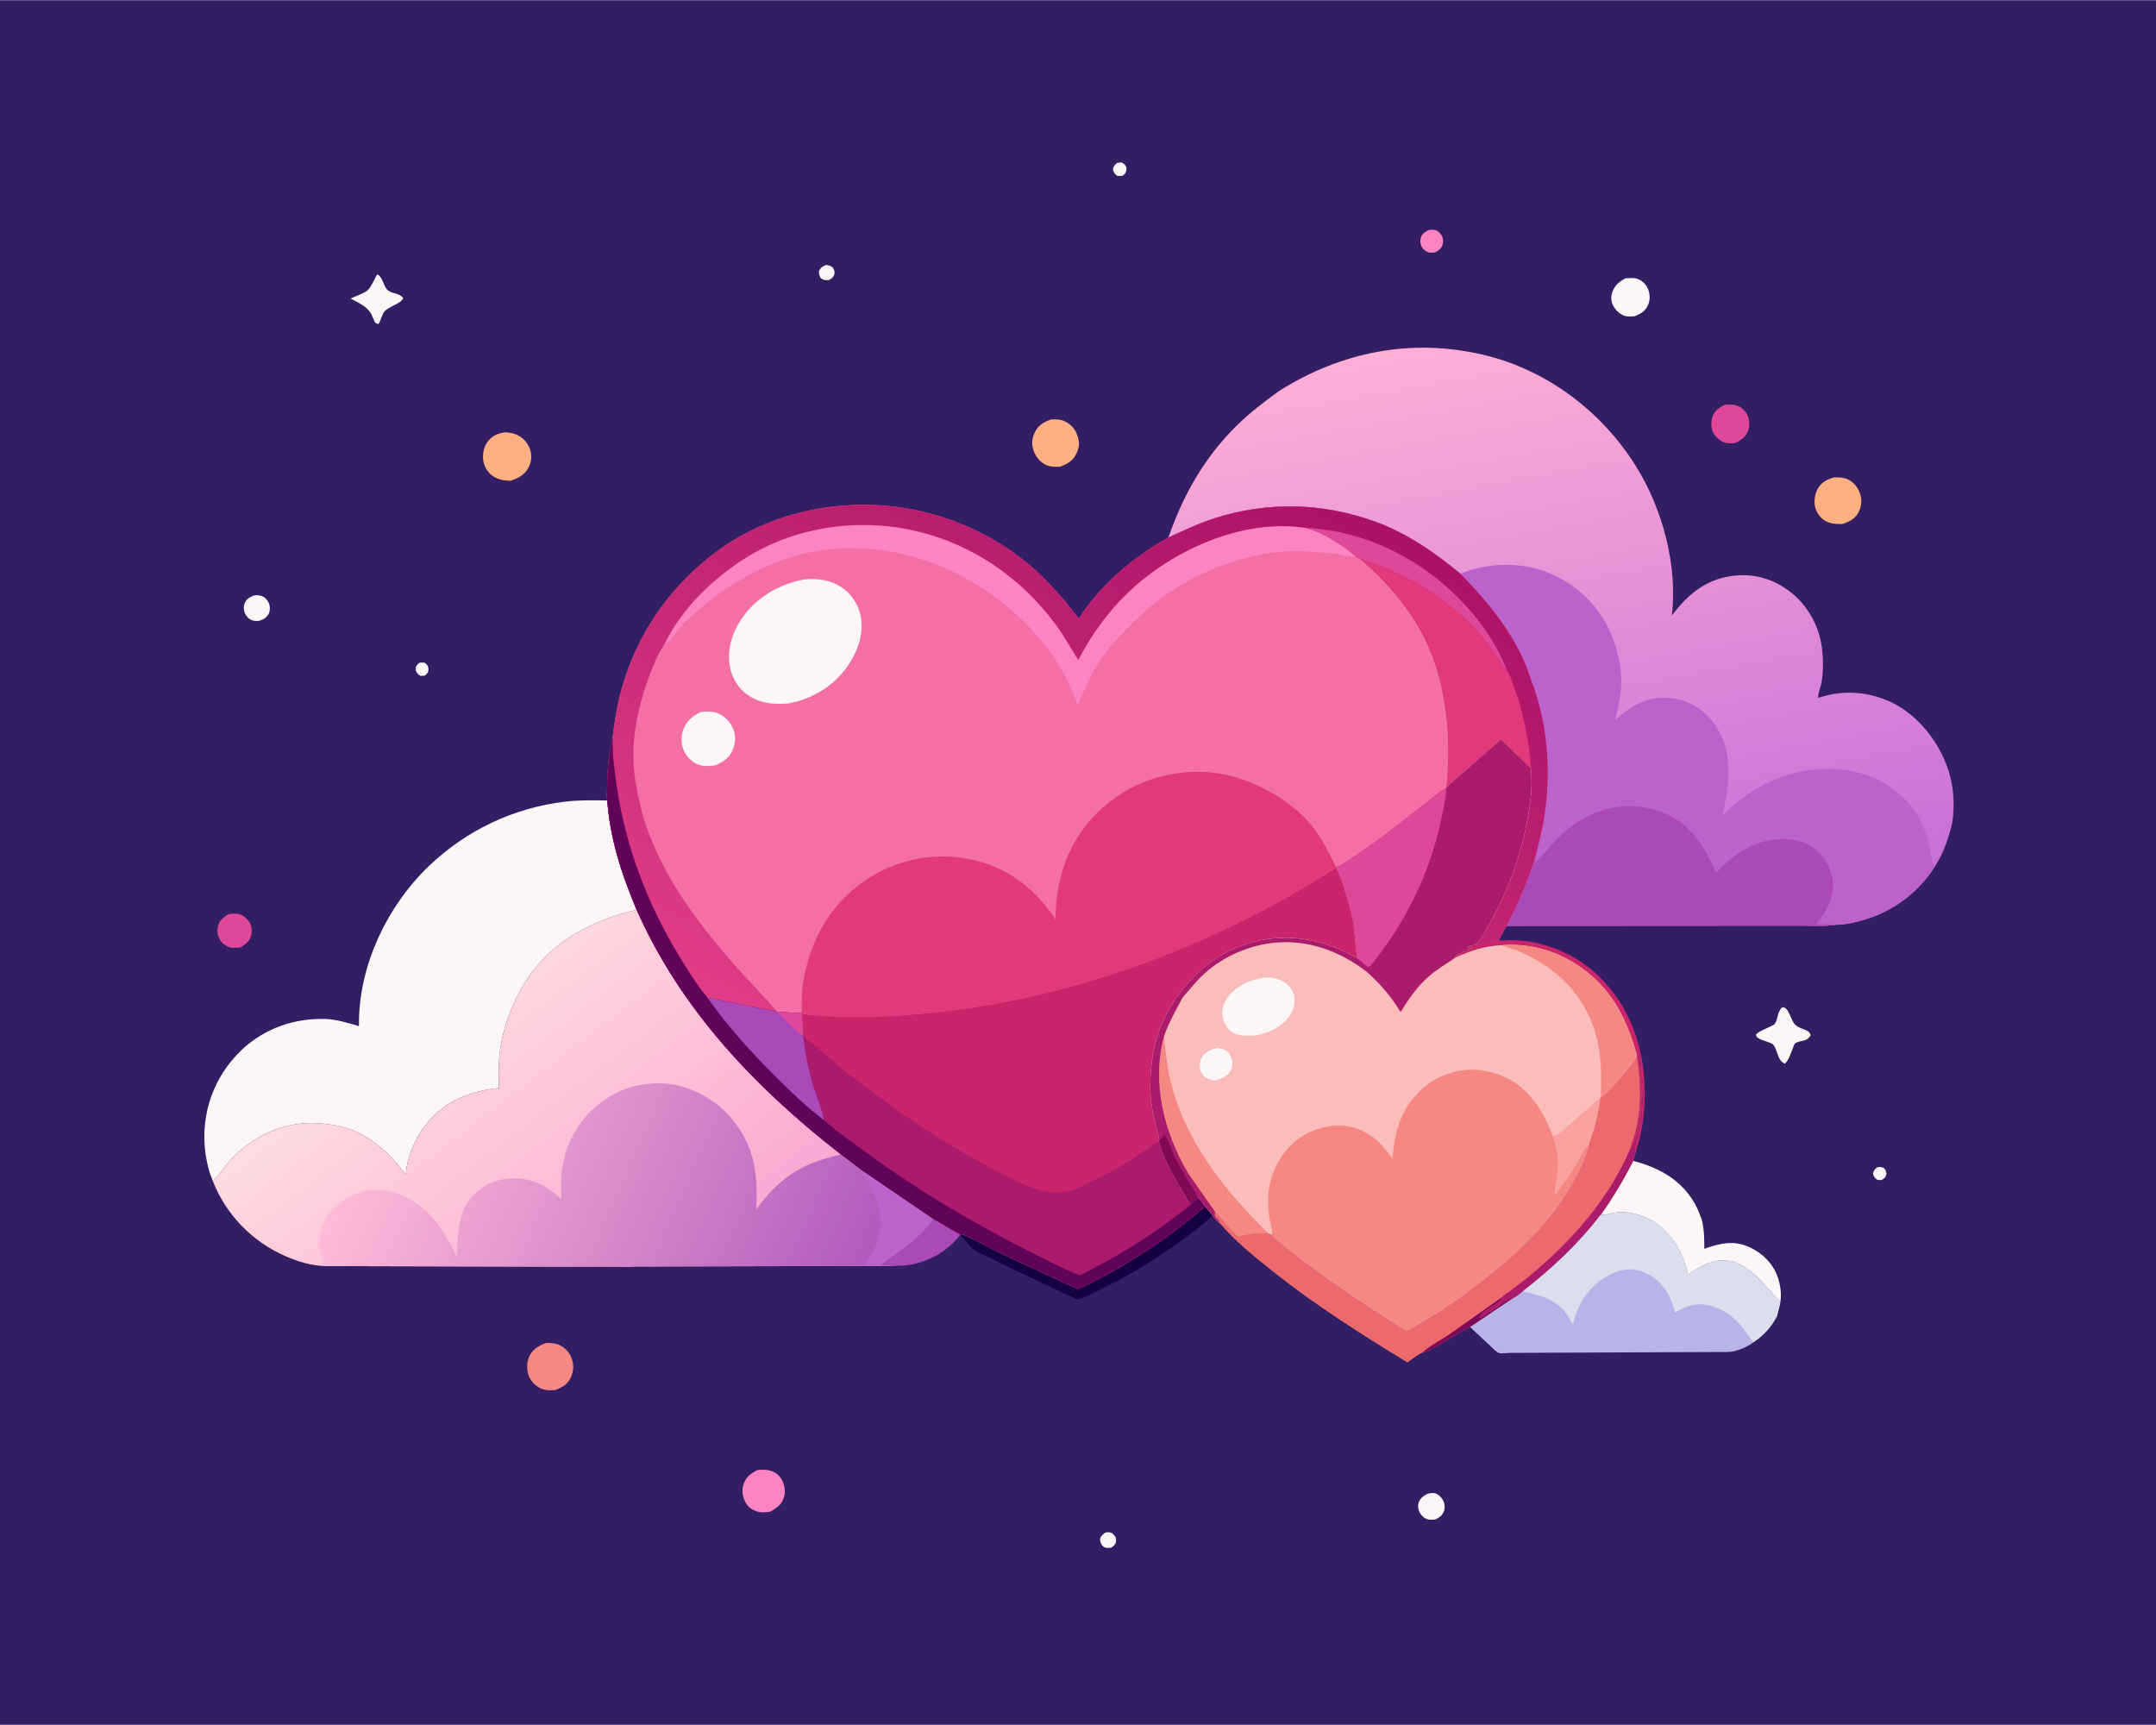 <svg version="1.1" xmlns="http://www.w3.org/2000/svg" style="display: block;" viewBox="0 0 2048 1638" width="1280" height="1024">
<defs>
	<linearGradient id="Gradient1" gradientUnits="userSpaceOnUse" x1="599.771" y1="1243.71" x2="390.063" y2="969.809">
		<stop class="stop0" offset="0" stop-opacity="1" stop-color="rgb(251,168,210)"/>
		<stop class="stop1" offset="1" stop-opacity="1" stop-color="rgb(255,219,224)"/>
	</linearGradient>
	<linearGradient id="Gradient2" gradientUnits="userSpaceOnUse" x1="818.615" y1="1266.18" x2="351.782" y2="1059.74">
		<stop class="stop0" offset="0" stop-opacity="1" stop-color="rgb(174,85,188)"/>
		<stop class="stop1" offset="1" stop-opacity="1" stop-color="rgb(255,187,216)"/>
	</linearGradient>
	<linearGradient id="Gradient3" gradientUnits="userSpaceOnUse" x1="1528.42" y1="874.234" x2="1426.19" y2="313.279">
		<stop class="stop0" offset="0" stop-opacity="1" stop-color="rgb(200,110,217)"/>
		<stop class="stop1" offset="1" stop-opacity="1" stop-color="rgb(255,174,214)"/>
	</linearGradient>
	<linearGradient id="Gradient4" gradientUnits="userSpaceOnUse" x1="1183.81" y1="428.963" x2="861.1" y2="1045.91">
		<stop class="stop0" offset="0" stop-opacity="1" stop-color="rgb(173,17,102)"/>
		<stop class="stop1" offset="1" stop-opacity="1" stop-color="rgb(223,61,134)"/>
	</linearGradient>
</defs>
<path transform="translate(0,0)" fill="rgb(51,30,100)" d="M -0 -0 L 2048 0 L 2048 1638 L -0 1638 L -0 -0 z"/>
<path transform="translate(0,0)" fill="rgb(252,246,247)" d="M 397.956 629.5 C 399.787 628.85 401.603 629.147 403.5 629.287 C 405.651 631.299 406.998 632.239 406.968 635.5 C 406.94 638.588 405.619 639.575 403.589 641.5 L 399.5 641.758 C 396.697 639.961 396.333 639.495 394.86 636.5 C 395.029 632.413 395.089 632.435 397.956 629.5 z"/>
<path transform="translate(0,0)" fill="rgb(252,246,247)" d="M 1783.2 1108.5 C 1786.13 1108.05 1786.6 1108.04 1789.5 1109.19 C 1791.33 1111.32 1791.64 1112.22 1791.96 1115 C 1790.7 1118.36 1790.55 1118.56 1787.53 1120.5 C 1785.78 1120.83 1784.73 1120.56 1782.98 1120.29 C 1780.49 1118.13 1780.15 1117.63 1779.12 1114.5 C 1780.04 1111.16 1780.74 1110.78 1783.2 1108.5 z"/>
<path transform="translate(0,0)" fill="rgb(252,246,247)" d="M 1061.1 154.5 L 1065.5 154.058 C 1068.13 155.792 1068.68 156.034 1070.06 159 C 1069.69 163.554 1069.82 163.622 1066.5 166.72 L 1061.5 166.934 C 1058.55 164.822 1058.37 164.424 1057.12 161 C 1057.95 157.423 1058.4 157.053 1061.1 154.5 z"/>
<path transform="translate(0,0)" fill="rgb(252,246,247)" d="M 784.338 251.5 C 787.394 251.607 788.629 252.108 791.103 253.914 C 792.358 256.28 793.283 257.676 792.44 260.5 C 791.567 263.42 789.867 264.278 787.5 265.778 C 784.21 266.215 782.675 265.869 779.816 264.192 C 777.996 261.148 777.915 260.561 777.971 257 C 780.132 253.649 780.734 253.254 784.338 251.5 z"/>
<path transform="translate(0,0)" fill="rgb(252,246,247)" d="M 1049.84 1455.5 C 1052.62 1454.81 1053.84 1454.99 1056.5 1456.01 C 1059.09 1458.72 1060.53 1459.91 1060.04 1464 C 1059.68 1467.1 1057.75 1468.19 1055.5 1469.86 C 1052.57 1469.96 1050.24 1470.57 1047.84 1468.5 C 1045.65 1466.61 1045.17 1464.23 1044.9 1461.5 C 1046.24 1458.2 1047.14 1457.67 1049.84 1455.5 z"/>
<path transform="translate(0,0)" fill="rgb(253,132,195)" d="M 1356.57 218.5 C 1358.68 217.947 1361.37 217.907 1363.5 218.377 C 1365.75 218.873 1367.9 221.13 1369.1 222.987 C 1370.85 225.682 1371.23 229.399 1370.24 232.437 C 1369.04 236.144 1366.51 237.864 1363.16 239.5 L 1358 239.847 C 1355.24 238.805 1352.89 237.863 1351.22 235.298 C 1349.29 232.345 1348.7 229.064 1349.66 225.661 C 1350.72 221.913 1353.35 220.295 1356.57 218.5 z"/>
<path transform="translate(0,0)" fill="rgb(252,246,247)" d="M 240.89 565.5 C 243.547 564.88 246.395 565.073 248.961 566.049 C 251.949 567.186 254.33 569.968 255.482 572.899 C 256.614 575.777 256.677 579.676 255.343 582.509 C 253.576 586.263 250.277 588.165 246.5 589.373 C 244.303 589.908 241.197 589.522 239.066 588.814 C 236.423 587.936 233.973 585.14 232.819 582.686 C 231.444 579.759 231.265 575.502 232.523 572.51 C 234.119 568.714 237.248 566.946 240.89 565.5 z"/>
<path transform="translate(0,0)" fill="rgb(252,246,247)" d="M 1356.18 1418.5 C 1358.24 1417.97 1360.86 1417.65 1362.96 1418.06 C 1366.16 1418.68 1369.13 1421.9 1370.67 1424.62 C 1372.28 1427.45 1372.71 1431.46 1371.77 1434.59 C 1370.47 1438.89 1367.38 1441.15 1363.5 1442.96 C 1361.23 1443.2 1358.64 1443.44 1356.41 1442.9 C 1353.05 1442.1 1350.04 1439.21 1348.51 1436.18 C 1346.98 1433.14 1346.6 1429.85 1347.74 1426.61 C 1349.21 1422.43 1352.47 1420.48 1356.18 1418.5 z"/>
<path transform="translate(0,0)" fill="rgb(223,71,153)" d="M 216.984 868.048 C 219.899 867.6 222.958 867.373 225.895 867.81 C 230.398 868.48 234.102 871.672 236.645 875.335 C 239.272 879.118 239.64 884.538 238.425 888.926 C 236.886 894.489 232.518 897.128 227.908 899.89 L 220 899.944 C 216.143 899.473 211.859 896.734 209.68 893.554 C 206.9 889.499 205.994 885.082 206.921 880.262 C 208.092 874.17 212.145 871.211 216.984 868.048 z"/>
<path transform="translate(0,0)" fill="rgb(252,246,247)" d="M 358.23 260.5 C 363.331 261.942 364.167 271.889 368.348 275.457 C 372.632 279.113 379.319 277.819 383.023 283 C 380.401 288.676 369.624 290.596 365.17 295.602 C 363.039 297.998 361.64 304.346 359.613 307.5 C 358.846 307.532 357.346 307.048 356.802 306.5 C 355.445 305.136 353.777 300.075 352.747 298.219 C 348.545 290.645 340.38 287.281 333.046 283.397 C 337.79 280.991 345.153 278.848 349.095 275.607 C 352.491 272.816 355.743 264.559 358.23 260.5 z"/>
<path transform="translate(0,0)" fill="rgb(252,246,247)" d="M 1544.12 264.115 C 1547.98 264.114 1551.55 263.376 1555.34 264.658 C 1559.64 266.113 1563.22 269.407 1565.14 273.511 C 1567.44 278.437 1567.64 284.146 1565.63 289.174 C 1563.24 295.143 1558.6 297.799 1553.02 300.094 C 1550.2 300.352 1546.25 300.665 1543.5 299.863 C 1539.18 298.604 1534.78 294.489 1532.64 290.604 C 1530.49 286.716 1529.95 282.573 1531.24 278.32 C 1533.47 270.985 1537.72 267.601 1544.12 264.115 z"/>
<path transform="translate(0,0)" fill="rgb(223,71,153)" d="M 1638.73 384.159 C 1642.09 383.975 1645.4 383.869 1648.7 384.693 C 1653.14 385.804 1657.23 389.096 1659.43 393.092 C 1662.02 397.769 1662.22 403.827 1660.54 408.862 C 1658.57 414.776 1653.86 417.802 1648.67 420.507 C 1645.71 420.845 1642.07 421.133 1639.14 420.393 C 1634.28 419.164 1629.7 414.998 1627.38 410.641 C 1625.34 406.807 1625.17 400.174 1626.51 396.059 C 1628.61 389.587 1633.02 386.961 1638.73 384.159 z"/>
<path transform="translate(0,0)" fill="rgb(252,246,247)" d="M 1692.72 956.5 C 1699.27 955.714 1700.94 968.708 1705.02 972.887 C 1708.06 975.987 1712.5 976.733 1716.21 978.678 C 1718.47 979.862 1719.15 980.627 1719.96 983 C 1715.89 990.282 1709.94 987.086 1704.81 991.13 C 1704.4 991.451 1703.38 994.534 1703.14 995.127 C 1701.04 1000.12 1699.5 1006.3 1695.5 1010.06 C 1687.88 1007.15 1688.86 996.623 1684.14 991.708 C 1682.71 990.215 1674.32 988.024 1672 986.829 C 1669.47 985.531 1668.66 985.181 1667.87 982.5 C 1671.8 978.619 1677.13 977.188 1681.93 974.636 C 1682.73 974.209 1685.33 973.058 1685.79 972.386 C 1689.09 967.52 1688.07 961.428 1692.72 956.5 z"/>
<path transform="translate(0,0)" fill="rgb(202,37,107)" d="M 1423.85 893.086 C 1431.43 892.974 1439.28 892.512 1446.82 893.337 C 1473.6 896.266 1499.41 908.326 1518.76 927.059 C 1548.46 955.812 1561.86 994.755 1562.38 1035.46 C 1562.64 1055.18 1560.18 1075.64 1553.65 1094.31 C 1552.38 1089.57 1554.76 1084.19 1556 1079.5 C 1556.45 1077.8 1556.6 1076.15 1557 1074.5 C 1557.35 1073.06 1557.76 1072.88 1557.87 1071.17 L 1558 1069.5 C 1558.35 1067.95 1558.79 1067.19 1558.79 1065.53 C 1558.79 1062.77 1559.49 1061.83 1560 1059.5 C 1560.56 1056.94 1559.69 1053.8 1560.23 1051.06 C 1560.38 1050.35 1560.55 1049.65 1560.64 1048.94 L 1560.76 1048 C 1561.77 1041.09 1561.84 1030.99 1560.16 1024.34 C 1558.95 1019.58 1559.78 1013.15 1558.77 1008.1 L 1558.5 1007 L 1558 1004.5 C 1557.05 1001.25 1556.88 998.162 1555.5 995 C 1555.85 1000.9 1556.89 1009.82 1558.76 1015.35 C 1560.01 1019.02 1559.28 1023.18 1559 1027 L 1559.63 1027.9 C 1562.46 1032.39 1559.64 1040.33 1559.02 1045.04 C 1558.61 1048.15 1559.88 1051.29 1559.18 1054.44 C 1558.78 1056.25 1558.85 1055.5 1558.72 1056.92 C 1557.95 1065.27 1555.21 1083.94 1549.32 1089.87 L 1548.82 1090.35 C 1550.76 1083.73 1553.21 1077.26 1554.64 1070.5 C 1559.59 1047.06 1558.51 1025.35 1554.87 1001.9 C 1546.91 973.442 1535.28 947.05 1512.5 927.199 C 1488.23 906.055 1459.39 895.37 1427.2 897.504 C 1410 898.419 1397.88 902.448 1382.3 909.463 L 1382.59 907.763 L 1388 905 C 1389.29 903.935 1388.66 903.82 1390.5 903.51 L 1392 903.5 L 1393 902.755 L 1394.25 902.005 C 1395.41 901.289 1395.98 900.97 1397.36 900.695 L 1398.5 900.51 L 1397.75 899.25 C 1396.27 899.507 1394.88 899.527 1393.37 899.52 C 1395.98 898.091 1398.67 897.661 1401.57 897.079 C 1404.59 898.725 1419.87 894.142 1423.85 893.086 z"/>
<path transform="translate(0,0)" fill="rgb(253,132,195)" d="M 719.187 1396.12 C 722.915 1395.67 727.2 1395.49 730.872 1396.38 C 735.852 1397.59 740.172 1400.81 742.698 1405.29 C 745.415 1410.11 746.257 1416.97 744.543 1422.32 C 742.34 1429.2 737.074 1432.78 730.931 1435.87 C 727.631 1436.03 723.802 1436.49 720.567 1435.76 C 715.458 1434.61 710.98 1431.81 708.374 1427.17 C 705.343 1421.79 704.372 1415.4 706.333 1409.5 C 708.644 1402.55 713.105 1399.41 719.187 1396.12 z"/>
<path transform="translate(0,0)" fill="rgb(172,73,185)" d="M 886.512 1157.47 L 911.963 1172.28 L 911.971 1173.01 C 897.85 1190.14 880.07 1199.79 857.886 1201.88 L 849.124 1202.15 C 844.791 1201.39 839.839 1201.75 835.416 1201.71 C 853.011 1189.06 874.072 1175.61 886.512 1157.47 z"/>
<path transform="translate(0,0)" fill="rgb(245,136,131)" d="M 519.063 1275.24 C 522.716 1275.46 526.867 1275.49 530.298 1276.84 C 535.973 1279.08 540.725 1283.79 542.876 1289.48 C 545.267 1295.8 544.997 1302.4 542.017 1308.5 C 538.849 1314.99 533.699 1317.8 527.276 1320.12 C 523.389 1320.39 518.724 1320.46 515.014 1319.06 C 509.449 1316.96 504.287 1312.07 502.233 1306.45 C 500.227 1300.95 500.223 1293.2 502.831 1287.91 C 506.241 1280.99 512.141 1277.73 519.063 1275.24 z"/>
<path transform="translate(0,0)" fill="rgb(254,176,131)" d="M 1742.31 453.231 C 1746.5 453.029 1750.91 453.315 1754.83 454.923 C 1760.48 457.244 1764.77 462.605 1766.74 468.288 C 1768.82 474.297 1768.45 480.448 1765.6 486.117 C 1762.36 492.557 1756.64 495.381 1750.12 497.5 C 1745.1 497.613 1740.07 497.461 1735.41 495.327 C 1730.44 493.055 1726.58 488.378 1724.77 483.273 C 1722.72 477.491 1723.59 469.612 1726.51 464.301 C 1730.13 457.711 1735.43 455.124 1742.31 453.231 z"/>
<path transform="translate(0,0)" fill="rgb(254,176,131)" d="M 998.279 398.152 C 1002.31 398.08 1006.4 397.876 1010.2 399.43 C 1015.81 401.722 1020.34 405.913 1022.68 411.547 C 1025.5 418.369 1025.83 423.482 1022.69 430.283 C 1019.4 437.394 1013.87 440.646 1006.84 443.066 C 1002.35 443.303 998.552 443.334 994.261 441.622 C 988.627 439.375 984.182 434.095 982.063 428.5 C 979.71 422.286 980.103 416.534 982.98 410.5 C 986.374 403.38 991.343 400.834 998.279 398.152 z"/>
<path transform="translate(0,0)" fill="rgb(254,176,131)" d="M 479.814 410.371 C 483.548 410.648 486.985 411.049 490.464 412.571 C 496.394 415.164 501.032 419.881 503.265 426.004 C 505.342 431.701 505.05 437.562 502.452 443.068 C 498.842 450.717 492.614 453.836 485.074 456.439 C 478.763 456.294 473.312 455.54 468 451.858 C 463.332 448.622 460.184 443.409 459.156 437.834 C 458.04 431.778 459.379 424.564 463.04 419.558 C 467.538 413.41 472.679 411.586 479.814 410.371 z"/>
<path transform="translate(0,0)" fill="rgb(22,0,68)" d="M 1144.88 1145.61 L 1151.78 1153.97 C 1142.49 1163.38 1131.64 1171.17 1121 1178.98 C 1098.28 1195.64 1074.82 1209.98 1049.56 1222.49 C 1041.22 1226.62 1032.29 1231.66 1023.31 1234.16 L 957.81 1203.21 L 935.246 1192.09 C 929.506 1189.2 924.776 1187.72 920.691 1182.5 C 917.999 1179.06 915.322 1175.84 911.971 1173.01 L 911.963 1172.28 C 913.367 1172.05 914.173 1172.12 915.496 1172.68 C 928.055 1177.97 940.222 1185 952.468 1191.02 L 1024.04 1224.22 C 1067.77 1203.58 1108.27 1177.1 1144.88 1145.61 z"/>
<path transform="translate(0,0)" fill="rgb(252,246,247)" d="M 1551.43 1102.42 C 1575.64 1108.7 1596.78 1120.19 1609.68 1142.56 C 1612.48 1147.42 1614.56 1152.86 1616.51 1158.11 C 1618.81 1167.65 1619 1176.19 1618.92 1185.92 C 1634.04 1180.55 1647.23 1177.38 1662.48 1184.66 C 1674.43 1190.37 1684.17 1199.93 1688.6 1212.59 C 1691.16 1219.9 1692.47 1228.61 1691.18 1236.3 C 1676.97 1222.6 1663.23 1200.38 1641.85 1197.26 C 1628.01 1195.24 1614.14 1202.63 1603.53 1210.55 C 1598.78 1192.55 1593.24 1179.75 1579.46 1166.8 C 1568.83 1156.8 1551.07 1149.95 1536.51 1151.32 C 1531.27 1151.82 1526.25 1153.84 1521.04 1153.92 L 1520.3 1153.92 C 1532.2 1137.19 1542.01 1120.65 1551.43 1102.42 z"/>
<path transform="translate(0,0)" fill="rgb(236,106,109)" d="M 1548.82 1090.35 L 1549.32 1089.87 C 1555.21 1083.94 1557.95 1065.27 1558.72 1056.92 C 1558.85 1055.5 1558.78 1056.25 1559.18 1054.44 C 1559.88 1051.29 1558.61 1048.15 1559.02 1045.04 C 1559.64 1040.33 1562.46 1032.39 1559.63 1027.9 L 1559 1027 C 1559.28 1023.18 1560.01 1019.02 1558.76 1015.35 C 1556.89 1009.82 1555.85 1000.9 1555.5 995 C 1556.88 998.162 1557.05 1001.25 1558 1004.5 L 1558.5 1007 L 1558.77 1008.1 C 1559.78 1013.15 1558.95 1019.58 1560.16 1024.34 C 1561.84 1030.99 1561.77 1041.09 1560.76 1048 L 1560.64 1048.94 C 1560.55 1049.65 1560.38 1050.35 1560.23 1051.06 C 1559.69 1053.8 1560.56 1056.94 1560 1059.5 C 1559.49 1061.83 1558.79 1062.77 1558.79 1065.53 C 1558.79 1067.19 1558.35 1067.95 1558 1069.5 L 1557.87 1071.17 C 1557.76 1072.88 1557.35 1073.06 1557 1074.5 C 1556.6 1076.15 1556.45 1077.8 1556 1079.5 C 1554.76 1084.19 1552.38 1089.57 1553.65 1094.31 C 1552.85 1096.99 1551.93 1099.67 1551.43 1102.42 C 1542.01 1120.65 1532.2 1137.19 1520.3 1153.92 C 1498.73 1182.05 1474.34 1204.59 1446.5 1226.4 C 1443.54 1228.52 1439.75 1232.01 1436.46 1233.31 L 1396.42 1260.26 C 1385.33 1265.23 1374.85 1273.05 1364.06 1278.91 C 1359.91 1281.16 1355.82 1283.84 1351.12 1284.63 C 1346.76 1286.16 1340.94 1291.2 1336.9 1293.83 C 1292.81 1266.96 1249.16 1239.29 1208.71 1207.09 C 1190.71 1192.76 1173.25 1178.7 1158.3 1161.12 L 1158.36 1159.61 L 1154.01 1154.99 L 1154.24 1150.7 C 1156.82 1153.08 1159.29 1155.28 1161.35 1158.13 C 1165.48 1163.84 1170.96 1169.03 1175.93 1174 C 1185.51 1171.62 1194.52 1170.75 1204.37 1170.74 L 1206.94 1172.11 C 1218.04 1182.64 1230.73 1191.81 1242.94 1201.02 C 1272.86 1223.58 1304.03 1243.85 1335.79 1263.73 C 1338.62 1263.25 1341.55 1261.06 1344.07 1259.63 L 1363.42 1248.06 C 1379.66 1237.96 1395.06 1226.32 1410.15 1214.58 C 1444.87 1187.59 1474.34 1159.42 1495.38 1120.32 C 1501.1 1109.68 1506.71 1098.67 1509.46 1086.84 C 1510.46 1081.67 1512.89 1076.22 1514.32 1071.08 C 1516.92 1061.8 1518.82 1052.33 1520.17 1042.79 L 1520.66 1041.86 L 1521.77 1041.19 C 1528.96 1036.59 1553.32 1009.18 1554.87 1001.9 C 1558.51 1025.35 1559.59 1047.06 1554.64 1070.5 C 1553.21 1077.26 1550.76 1083.73 1548.82 1090.35 z"/>
<path transform="translate(0,0)" fill="rgb(127,8,87)" d="M 1427.56 1231.31 C 1424.13 1239.94 1408.44 1242.61 1405.5 1251.51 L 1407 1251.5 L 1408.5 1249.51 L 1410 1249.5 L 1411.5 1247.51 L 1413 1247.5 L 1414.5 1245.51 L 1416 1245.5 L 1416.81 1244.88 C 1419.57 1242.81 1422.62 1241.2 1425.2 1238.91 C 1426.28 1237.96 1426.63 1237.74 1428 1237.5 L 1430.5 1234.51 L 1432 1234.5 L 1432.89 1233.77 C 1434.01 1232.93 1434.46 1232.79 1435.8 1232.64 L 1436.46 1233.31 L 1396.42 1260.26 C 1385.33 1265.23 1374.85 1273.05 1364.06 1278.91 C 1359.91 1281.16 1355.82 1283.84 1351.12 1284.63 C 1357.95 1277.88 1368.99 1272.5 1377 1267 L 1427.56 1231.31 z"/>
<path transform="translate(0,0)" fill="rgb(171,27,108)" d="M 1548.82 1090.35 L 1549.32 1089.87 C 1555.21 1083.94 1557.95 1065.27 1558.72 1056.92 C 1558.85 1055.5 1558.78 1056.25 1559.18 1054.44 C 1559.88 1051.29 1558.61 1048.15 1559.02 1045.04 C 1559.64 1040.33 1562.46 1032.39 1559.63 1027.9 L 1559 1027 C 1559.28 1023.18 1560.01 1019.02 1558.76 1015.35 C 1556.89 1009.82 1555.85 1000.9 1555.5 995 C 1556.88 998.162 1557.05 1001.25 1558 1004.5 L 1558.5 1007 L 1558.77 1008.1 C 1559.78 1013.15 1558.95 1019.58 1560.16 1024.34 C 1561.84 1030.99 1561.77 1041.09 1560.76 1048 L 1560.64 1048.94 C 1560.55 1049.65 1560.38 1050.35 1560.23 1051.06 C 1559.69 1053.8 1560.56 1056.94 1560 1059.5 C 1559.49 1061.83 1558.79 1062.77 1558.79 1065.53 C 1558.79 1067.19 1558.35 1067.95 1558 1069.5 L 1557.87 1071.17 C 1557.76 1072.88 1557.35 1073.06 1557 1074.5 C 1556.6 1076.15 1556.45 1077.8 1556 1079.5 C 1554.76 1084.19 1552.38 1089.57 1553.65 1094.31 C 1552.85 1096.99 1551.93 1099.67 1551.43 1102.42 C 1542.01 1120.65 1532.2 1137.19 1520.3 1153.92 C 1498.73 1182.05 1474.34 1204.59 1446.5 1226.4 C 1443.54 1228.52 1439.75 1232.01 1436.46 1233.31 L 1435.8 1232.64 C 1434.46 1232.79 1434.01 1232.93 1432.89 1233.77 L 1432 1234.5 L 1430.5 1234.51 L 1428 1237.5 C 1426.63 1237.74 1426.28 1237.96 1425.2 1238.91 C 1422.62 1241.2 1419.57 1242.81 1416.81 1244.88 L 1416 1245.5 L 1414.5 1245.51 L 1413 1247.5 L 1411.5 1247.51 L 1410 1249.5 L 1408.5 1249.51 L 1407 1251.5 L 1405.5 1251.51 C 1408.44 1242.61 1424.13 1239.94 1427.56 1231.31 C 1428.58 1229.64 1432.55 1227.49 1434.24 1226.23 L 1453.07 1211.65 C 1493.53 1177.72 1527.91 1139.42 1548.82 1090.35 z"/>
<path transform="translate(0,0)" fill="rgb(184,180,233)" d="M 1520.3 1153.92 L 1521.04 1153.92 C 1526.25 1153.84 1531.27 1151.82 1536.51 1151.32 C 1551.07 1149.95 1568.83 1156.8 1579.46 1166.8 C 1593.24 1179.75 1598.78 1192.55 1603.53 1210.55 C 1614.14 1202.63 1628.01 1195.24 1641.85 1197.26 C 1663.23 1200.38 1676.97 1222.6 1691.18 1236.3 C 1690.53 1241.17 1688.83 1245.32 1687.91 1250.04 C 1681.96 1260.9 1675.69 1267.86 1665.42 1274.77 C 1659.93 1279.29 1649.02 1283.65 1641.91 1283.89 L 1473.42 1284.59 L 1434.86 1284.78 C 1432.11 1284.8 1426.07 1285.66 1423.88 1284.85 C 1421 1283.78 1417.87 1280.19 1415.58 1278.08 L 1396.42 1260.26 L 1436.46 1233.31 C 1439.75 1232.01 1443.54 1228.52 1446.5 1226.4 C 1474.34 1204.59 1498.73 1182.05 1520.3 1153.92 z"/>
<path transform="translate(0,0)" fill="rgb(220,222,238)" d="M 1520.3 1153.92 L 1521.04 1153.92 C 1526.25 1153.84 1531.27 1151.82 1536.51 1151.32 C 1551.07 1149.95 1568.83 1156.8 1579.46 1166.8 C 1593.24 1179.75 1598.78 1192.55 1603.53 1210.55 C 1614.14 1202.63 1628.01 1195.24 1641.85 1197.26 C 1663.23 1200.38 1676.97 1222.6 1691.18 1236.3 C 1690.53 1241.17 1688.83 1245.32 1687.91 1250.04 C 1681.96 1260.9 1675.69 1267.86 1665.42 1274.77 C 1657.94 1264.44 1650.93 1253.15 1639.77 1246.41 C 1630.56 1240.84 1617.33 1236.58 1606.61 1239.58 L 1605.5 1239.92 C 1600.36 1241.4 1595.98 1243.84 1591.3 1246.4 C 1588.93 1239.51 1587.25 1232.95 1583.31 1226.67 C 1576.77 1216.23 1567.08 1208.7 1554.94 1206.1 C 1544.22 1203.8 1533.42 1207.36 1524.41 1213.2 C 1507.65 1224.05 1498.46 1238.51 1494.31 1257.78 L 1488.54 1248.51 C 1478.92 1234.29 1462.35 1229.63 1446.5 1226.4 C 1474.34 1204.59 1498.73 1182.05 1520.3 1153.92 z"/>
<path transform="translate(0,0)" fill="rgb(252,246,247)" d="M 309.336 967.635 C 320.16 968.085 330.608 971.42 340.95 974.382 L 340.985 968.713 C 341.97 914.824 368.205 860.196 406.714 823.042 C 442.526 788.49 488.017 766.847 537.437 761.143 C 550.561 759.628 563.67 759.893 576.85 760.113 C 579.71 797.239 590.457 829.928 604.766 863.927 C 560.968 874.195 522.451 894.457 498.154 933.772 C 485.185 954.758 476.612 979.389 474.256 1004.02 C 473.346 1013.54 473.74 1023.59 473.923 1033.16 C 446.89 1036.13 422.905 1045.05 405.305 1067.01 C 394.696 1080.25 386.417 1098.42 385.511 1115.57 C 367.708 1091.71 346.187 1072.62 315.515 1068.1 C 304.905 1066.54 293.71 1065.73 283.039 1067.33 L 281.671 1067.53 C 256.401 1071.27 234.166 1084.24 217.354 1103.3 C 212.327 1109 207.969 1116.68 202.054 1121.33 L 199.356 1114.09 C 195.684 1101.94 193.882 1089.72 194.137 1077 C 194.751 1046.42 207.536 1017.87 229.71 996.902 C 251.236 976.547 279.931 966.597 309.336 967.635 z"/>
<path transform="translate(0,0)" fill="url(#Gradient1)" d="M 604.766 863.927 C 646.805 958.808 717.807 1033.26 798.891 1096.27 L 818.233 1110.95 L 886.512 1157.47 C 874.072 1175.61 853.011 1189.06 835.416 1201.71 C 839.839 1201.75 844.791 1201.39 849.124 1202.15 L 602.4 1202.74 C 597.495 1203.81 589.649 1202.81 584.439 1202.82 L 530.761 1202.87 L 307.919 1202.31 C 295.36 1201.72 283.148 1198.13 271.678 1193.15 C 239.68 1179.26 214.779 1153.74 202.054 1121.33 C 207.969 1116.68 212.327 1109 217.354 1103.3 C 234.166 1084.24 256.401 1071.27 281.671 1067.53 L 283.039 1067.33 C 293.71 1065.73 304.905 1066.54 315.515 1068.1 C 346.187 1072.62 367.708 1091.71 385.511 1115.57 C 386.417 1098.42 394.696 1080.25 405.305 1067.01 C 422.905 1045.05 446.89 1036.13 473.923 1033.16 C 473.74 1023.59 473.346 1013.54 474.256 1004.02 C 476.612 979.389 485.185 954.758 498.154 933.772 C 522.451 894.457 560.968 874.195 604.766 863.927 z"/>
<path transform="translate(0,0)" fill="url(#Gradient2)" d="M 307.919 1202.31 L 303.72 1190.38 C 300.667 1179.27 303.625 1167.75 309.229 1157.98 C 316.514 1145.28 329.143 1135.56 343.372 1131.98 L 344.826 1131.62 C 355.84 1128.88 366.336 1129.75 377.036 1133.29 C 406.57 1143.05 421.314 1168.02 434.378 1194.24 C 434.157 1185.31 434.389 1175.72 435.779 1166.89 C 437.415 1156.5 440.095 1146.3 446.974 1138 C 455.701 1127.47 468.726 1120.28 482.5 1119.22 C 503.695 1117.59 517.557 1124.88 533.229 1138.54 C 532.654 1128.27 532.558 1118.19 534.166 1108 L 537.291 1094.5 C 545.689 1069.1 562.128 1049.53 586.044 1037.56 C 604.687 1028.22 630.441 1025.86 650.309 1032.54 C 675.603 1040.62 695.321 1057.43 707.537 1080.95 C 718.772 1102.57 719.29 1124.71 718.393 1148.5 C 732.344 1129.14 748.069 1114.27 770.322 1104.98 C 779.596 1101.1 789.194 1098.79 798.891 1096.27 L 818.233 1110.95 L 886.512 1157.47 C 874.072 1175.61 853.011 1189.06 835.416 1201.71 C 839.839 1201.75 844.791 1201.39 849.124 1202.15 L 602.4 1202.74 C 597.495 1203.81 589.649 1202.81 584.439 1202.82 L 530.761 1202.87 L 307.919 1202.31 z"/>
<path transform="translate(0,0)" fill="rgb(188,98,204)" d="M 835.416 1201.71 L 820.724 1201.85 C 840.782 1175.12 841.158 1151.78 824.449 1123.18 C 822.187 1119.31 818.239 1115.59 818.233 1110.95 L 886.512 1157.47 C 874.072 1175.61 853.011 1189.06 835.416 1201.71 z"/>
<path transform="translate(0,0)" fill="url(#Gradient3)" d="M 1215.7 370.705 C 1274.59 333.902 1340.25 320.887 1408.3 336.612 C 1468.9 350.616 1521.88 390.651 1554.39 443.232 C 1579.5 483.867 1593.55 536.515 1588.13 584.428 C 1602.66 564.913 1619.8 550.455 1644.72 546.914 C 1665.3 543.989 1684.16 549.288 1700.54 561.919 C 1717.32 574.854 1728.1 594.532 1730.69 615.5 C 1731.98 625.923 1731.97 636.186 1730.56 646.597 C 1729.94 651.136 1726.62 658.669 1727.15 662.692 C 1750.67 654.667 1775.6 656.408 1797.97 667.5 C 1822.62 679.722 1842.09 705.05 1850.62 730.875 C 1856 747.151 1856.89 764.007 1854.56 780.915 C 1851 795.77 1846.08 810.603 1837.57 823.439 C 1820.07 850.608 1792.86 868.975 1761.34 875.885 C 1755.94 877.07 1749.88 878.231 1744.33 878.111 C 1733.05 879.817 1720.89 878.953 1709.46 878.962 L 1647.7 878.984 L 1431.2 879.113 C 1441.81 858.952 1449.97 839.388 1457.38 817.845 C 1461.66 801.369 1465.89 784.95 1468.07 768.035 C 1473.26 727.689 1469.28 683.936 1454.49 645.899 C 1442.87 607.232 1415.11 572.909 1387.2 544.698 C 1362.87 524.629 1336.67 506.345 1306.84 495.452 C 1257.18 477.319 1204.35 475.874 1154 492 C 1138.71 496.898 1124.38 503.627 1109.87 510.412 C 1123.7 470.274 1143.95 434.521 1174.28 404.514 C 1186.94 391.988 1201.22 381.019 1215.7 370.705 z"/>
<path transform="translate(0,0)" fill="rgb(188,98,204)" d="M 1387.2 544.698 C 1413.54 533.901 1445.69 533.193 1472.1 544.255 C 1497.75 554.999 1519.84 576.052 1530.39 601.983 C 1536.6 617.272 1540.77 634.292 1539.99 650.859 C 1539.47 661.901 1536.79 672.678 1534.49 683.45 C 1550.18 669.694 1564.06 661.12 1585.78 662.691 C 1592.33 663.165 1598.31 664.779 1604.28 667.5 L 1605.6 668.086 C 1620.59 674.859 1631.99 689.301 1637.52 704.562 C 1638.78 708.033 1639.52 711.381 1640.21 715 C 1644.02 735.108 1640.63 755.183 1635.84 774.835 C 1663.51 746.654 1696.6 730.564 1736.5 730.072 C 1763.71 729.737 1789.86 739.259 1809.19 758.64 C 1812.78 762.238 1816.1 765.726 1818.9 770 C 1825.87 780.659 1830.18 792.275 1832.84 804.719 C 1834.15 810.88 1834.39 817.916 1837.57 823.439 C 1820.07 850.608 1792.86 868.975 1761.34 875.885 C 1755.94 877.07 1749.88 878.231 1744.33 878.111 C 1733.05 879.817 1720.89 878.953 1709.46 878.962 L 1647.7 878.984 L 1431.2 879.113 C 1441.81 858.952 1449.97 839.388 1457.38 817.845 C 1461.66 801.369 1465.89 784.95 1468.07 768.035 C 1473.26 727.689 1469.28 683.936 1454.49 645.899 C 1442.87 607.232 1415.11 572.909 1387.2 544.698 z"/>
<path transform="translate(0,0)" fill="rgb(172,73,185)" d="M 1457.38 817.845 L 1459.81 818.295 C 1465.58 812.444 1470.28 805.718 1475.91 799.749 C 1495.01 779.506 1519 765.803 1547.39 765.516 C 1568.56 765.301 1589.08 772.734 1604.19 787.735 C 1615.49 798.949 1624.25 814.334 1630.1 829.005 C 1645.08 812.256 1665.28 798.089 1688.5 796.933 C 1693.83 796.668 1699.26 796.633 1704.5 797.681 L 1705.61 797.886 C 1718.07 800.246 1727.3 807.009 1734.23 817.482 C 1737.26 822.069 1739.19 827.12 1740.21 832.5 L 1740.46 833.73 C 1742.92 846.453 1738.67 858.723 1731.5 869.08 L 1725.03 877.975 C 1731.3 877.88 1738.15 877.208 1744.33 878.111 C 1733.05 879.817 1720.89 878.953 1709.46 878.962 L 1647.7 878.984 L 1431.2 879.113 C 1441.81 858.952 1449.97 839.388 1457.38 817.845 z"/>
<path transform="translate(0,0)" fill="rgb(243,111,166)" d="M 581.925 700.416 C 583.815 685.17 586.076 670.112 590.179 655.277 C 604.469 603.604 634.017 559.969 676.29 527.08 C 726.029 488.381 790.567 473.406 852.438 481.356 C 897.445 487.139 943.307 507.026 977.915 536.46 C 995.747 551.627 1010.45 568.877 1024.77 587.313 C 1045.02 555.329 1077.07 528.658 1109.87 510.412 C 1124.38 503.627 1138.71 496.898 1154 492 C 1204.35 475.874 1257.18 477.319 1306.84 495.452 C 1336.67 506.345 1362.87 524.629 1387.2 544.698 C 1415.11 572.909 1442.87 607.232 1454.49 645.899 C 1469.28 683.936 1473.26 727.689 1468.07 768.035 C 1465.89 784.95 1461.66 801.369 1457.38 817.845 C 1449.97 839.388 1441.81 858.952 1431.2 879.113 C 1428.52 883.67 1425.71 888.121 1423.85 893.086 C 1419.87 894.142 1404.59 898.725 1401.57 897.079 C 1398.67 897.661 1395.98 898.091 1393.37 899.52 C 1394.88 899.527 1396.27 899.507 1397.75 899.25 L 1398.5 900.51 L 1397.36 900.695 C 1395.98 900.97 1395.41 901.289 1394.25 902.005 L 1393 902.755 L 1392 903.5 L 1390.5 903.51 C 1388.66 903.82 1389.29 903.935 1388 905 L 1382.59 907.763 L 1382.3 909.463 C 1397.88 902.448 1410 898.419 1427.2 897.504 C 1459.39 895.37 1488.23 906.055 1512.5 927.199 C 1535.28 947.05 1546.91 973.442 1554.87 1001.9 C 1553.32 1009.18 1528.96 1036.59 1521.77 1041.19 L 1520.66 1041.86 L 1520.17 1042.79 C 1518.82 1052.33 1516.92 1061.8 1514.32 1071.08 C 1512.89 1076.22 1510.46 1081.67 1509.46 1086.84 C 1506.71 1098.67 1501.1 1109.68 1495.38 1120.32 C 1474.34 1159.42 1444.87 1187.59 1410.15 1214.58 C 1395.06 1226.32 1379.66 1237.96 1363.42 1248.06 L 1344.07 1259.63 C 1341.55 1261.06 1338.62 1263.25 1335.79 1263.73 C 1304.03 1243.85 1272.86 1223.58 1242.94 1201.02 C 1230.73 1191.81 1218.04 1182.64 1206.94 1172.11 L 1204.37 1170.74 C 1194.52 1170.75 1185.51 1171.62 1175.93 1174 C 1170.96 1169.03 1165.48 1163.84 1161.35 1158.13 C 1159.29 1155.28 1156.82 1153.08 1154.24 1150.7 L 1154.01 1154.99 L 1158.36 1159.61 L 1158.3 1161.12 C 1156.88 1160.8 1152.97 1155.35 1151.78 1153.97 L 1144.88 1145.61 C 1108.27 1177.1 1067.77 1203.58 1024.04 1224.22 L 952.468 1191.02 C 940.222 1185 928.055 1177.97 915.496 1172.68 C 914.173 1172.12 913.367 1172.05 911.963 1172.28 L 886.512 1157.47 L 818.233 1110.95 L 798.891 1096.27 C 717.807 1033.26 646.805 958.808 604.766 863.927 C 590.457 829.928 579.71 797.239 576.85 760.113 C 576.181 756.566 576.779 751.821 576.805 748.168 C 576.919 731.884 578.178 716.285 581.925 700.416 z"/>
<path transform="translate(0,0)" fill="rgb(252,246,247)" d="M 665.033 676.262 C 670.155 675.398 675.589 675.096 680.584 676.804 C 687.217 679.071 692.704 684.206 695.766 690.464 C 698.878 696.823 699.028 704.296 696.519 710.915 C 693.337 719.309 687.607 723.17 679.773 726.685 C 675.205 727.214 670.593 727.855 666.043 726.862 C 659.843 725.508 654.246 720.855 651.003 715.5 C 647.297 709.382 646.391 701.228 648.512 694.37 C 651.311 685.322 656.951 680.408 665.033 676.262 z"/>
<path transform="translate(0,0)" fill="rgb(252,246,247)" d="M 763.581 550.217 C 775.431 548.76 788.019 550.502 798.295 556.851 C 807.368 562.457 814.794 572.578 817.067 583.025 L 817.38 584.5 L 817.643 585.655 C 820.998 601.827 814.164 619.454 805.058 632.55 C 791.714 651.743 771.454 663.863 748.664 667.97 C 735.167 668.944 723.008 668.162 711.366 660.627 C 701.918 654.513 695.67 644.691 693.5 633.715 C 690.311 617.581 695.104 601.385 704.15 587.948 C 717.991 567.387 739.597 554.768 763.581 550.217 z"/>
<path transform="translate(0,0)" fill="rgb(253,132,195)" d="M 631.606 610.902 C 647.318 578.104 677.138 549.463 707.525 530.206 C 755.253 499.961 815.369 491.42 870 504.122 C 923.327 516.521 969.557 548.291 1002.1 592 C 1010.37 603.1 1016.89 614.95 1024.26 626.615 C 1041.12 594.393 1063.37 566.578 1092.61 544.777 C 1133.26 514.475 1188.1 493.66 1239.42 501.052 C 1256.78 505.079 1273.83 516.608 1287.53 527.736 C 1283.7 529.502 1271.55 525.942 1266.92 525.424 L 1235.93 523.198 C 1190.01 522.19 1139.49 541.03 1102.89 567.929 C 1091.65 576.188 1081.77 585.682 1071.99 595.584 C 1063.08 604.59 1053.82 614.17 1046.58 624.589 C 1036.88 638.54 1030.6 654.064 1023.73 669.48 C 1019.77 659.368 1015.99 649.027 1010.66 639.543 C 985.917 595.539 943.53 559.401 897.531 539.293 C 846.833 517.13 789.318 513.305 737.291 533.958 C 704.008 547.169 672.187 568.568 647.316 594.369 C 642.84 599.013 639.311 604.281 635.03 609.042 C 633.65 610.577 633.586 610.745 631.606 610.902 z"/>
<path transform="translate(0,0)" fill="url(#Gradient4)" d="M 581.925 700.416 C 583.815 685.17 586.076 670.112 590.179 655.277 C 604.469 603.604 634.017 559.969 676.29 527.08 C 726.029 488.381 790.567 473.406 852.438 481.356 C 897.445 487.139 943.307 507.026 977.915 536.46 C 995.747 551.627 1010.45 568.877 1024.77 587.313 C 1045.02 555.329 1077.07 528.658 1109.87 510.412 C 1124.38 503.627 1138.71 496.898 1154 492 C 1204.35 475.874 1257.18 477.319 1306.84 495.452 C 1336.67 506.345 1362.87 524.629 1387.2 544.698 C 1415.11 572.909 1442.87 607.232 1454.49 645.899 C 1469.28 683.936 1473.26 727.689 1468.07 768.035 C 1465.89 784.95 1461.66 801.369 1457.38 817.845 C 1449.97 839.388 1441.81 858.952 1431.2 879.113 C 1428.52 883.67 1425.71 888.121 1423.85 893.086 C 1419.87 894.142 1404.59 898.725 1401.57 897.079 L 1402.25 896.291 C 1403.2 895.358 1404.29 894.645 1405.15 893.591 C 1408.59 889.356 1411.12 883.374 1413.91 878.616 C 1431.72 848.182 1444.18 813.778 1450.78 779.177 C 1453.85 763.084 1455.96 745.679 1454.19 729.335 L 1425.77 701.983 L 1374.1 747.274 C 1376.21 727.768 1376.52 705.637 1374.66 686.084 C 1372.41 662.48 1367.32 638.172 1358.02 616.301 C 1343.88 583.018 1319.72 553.89 1292.14 530.824 C 1290.89 530.523 1288.67 528.525 1287.53 527.736 C 1273.83 516.608 1256.78 505.079 1239.42 501.052 C 1188.1 493.66 1133.26 514.475 1092.61 544.777 C 1063.37 566.578 1041.12 594.393 1024.26 626.615 C 1016.89 614.95 1010.37 603.1 1002.1 592 C 969.557 548.291 923.327 516.521 870 504.122 C 815.369 491.42 755.253 499.961 707.525 530.206 C 677.138 549.463 647.318 578.104 631.606 610.902 C 624.99 620.46 620.011 632.868 616.047 643.761 C 604.457 675.603 597.876 710.229 603.942 743.908 C 606.283 756.909 609.115 770.275 613.322 782.817 C 630.796 834.912 665.219 879.738 701.252 920.295 C 713.333 933.893 726.566 946.738 738.103 960.769 L 672.003 947.458 C 661.999 935.438 653.457 921.546 645.329 908.202 C 614.581 857.722 593.856 803.255 585.524 744.608 C 583.443 729.955 581.459 715.236 581.925 700.416 z"/>
<path transform="translate(0,0)" fill="rgb(223,71,153)" d="M 1239.42 501.052 C 1298.99 503.884 1353.51 532.411 1393.43 576.172 C 1408.57 592.776 1423.7 615.321 1431.36 636.471 C 1429.29 635.911 1425.2 628.51 1423.77 626.364 C 1418.59 618.543 1413.19 610.774 1407 603.701 C 1381.91 575.02 1350.35 553.385 1315.11 539.215 C 1307.53 536.166 1300.1 532.759 1292.14 530.824 C 1290.89 530.523 1288.67 528.525 1287.53 527.736 C 1273.83 516.608 1256.78 505.079 1239.42 501.052 z"/>
<path transform="translate(0,0)" fill="rgb(225,57,123)" d="M 1292.14 530.824 C 1300.1 532.759 1307.53 536.166 1315.11 539.215 C 1350.35 553.385 1381.91 575.02 1407 603.701 C 1413.19 610.774 1418.59 618.543 1423.77 626.364 C 1425.2 628.51 1429.29 635.911 1431.36 636.471 C 1435.18 641.885 1436.95 649.326 1439.26 655.505 C 1439.76 656.828 1440.73 660.406 1441.7 661.259 C 1447.77 683.16 1452.99 706.565 1454.19 729.335 L 1425.77 701.983 L 1374.1 747.274 C 1376.21 727.768 1376.52 705.637 1374.66 686.084 C 1372.41 662.48 1367.32 638.172 1358.02 616.301 C 1343.88 583.018 1319.72 553.89 1292.14 530.824 z"/>
<path transform="translate(0,0)" fill="rgb(225,57,123)" d="M 761.841 962.179 C 761.284 951.979 761.454 941.194 763.205 931.126 C 769.842 892.964 788.233 859.446 820.5 837.01 C 849.337 816.959 884.317 809.047 918.848 815.452 C 956.12 822.365 981.641 842.282 1002.67 872.833 C 1002.82 855.82 1004.76 840.393 1010.02 824.143 C 1020.97 790.287 1045.18 762.869 1076.93 746.962 C 1107.01 731.894 1144.91 728.303 1177.06 739.066 C 1202.83 747.692 1228.96 762.891 1246.17 784.3 C 1255.8 796.288 1262.36 809.641 1269.13 823.324 L 1269.23 824.131 C 1148.14 901.08 1009 952.578 865.405 963.449 C 830.96 966.057 796.425 967.226 762.069 962.805 L 761.841 962.179 z"/>
<path transform="translate(0,0)" fill="rgb(202,37,107)" d="M 576.85 760.113 C 576.181 756.566 576.779 751.821 576.805 748.168 C 576.919 731.884 578.178 716.285 581.925 700.416 C 581.459 715.236 583.443 729.955 585.524 744.608 C 593.856 803.255 614.581 857.722 645.329 908.202 C 653.457 921.546 661.999 935.438 672.003 947.458 L 738.103 960.769 L 738.799 960.911 L 761.841 962.179 L 762.069 962.805 C 796.425 967.226 830.96 966.057 865.405 963.449 C 1009 952.578 1148.14 901.08 1269.23 824.131 C 1272.8 830.168 1274.87 837.356 1277.02 844 C 1280.82 855.737 1284.28 867.905 1286.1 880.127 L 1289.04 909.829 C 1258.92 892.4 1224.35 885.364 1190.28 894.644 C 1173.89 899.111 1160.06 905.403 1146.93 916.331 C 1118.32 938.378 1099.05 970.909 1094.36 1006.88 C 1092.68 1019.78 1091.99 1032.74 1093.49 1045.71 C 1094.96 1058.4 1098.46 1070.43 1101.32 1082.81 L 1100.82 1083.68 C 1107.28 1105.84 1119.35 1124.25 1130.9 1143.89 L 1138.08 1136.94 C 1140.24 1139.67 1143.17 1142.62 1144.88 1145.61 C 1108.27 1177.1 1067.77 1203.58 1024.04 1224.22 L 952.468 1191.02 C 940.222 1185 928.055 1177.97 915.496 1172.68 C 914.173 1172.12 913.367 1172.05 911.963 1172.28 L 886.512 1157.47 L 818.233 1110.95 L 798.891 1096.27 C 717.807 1033.26 646.805 958.808 604.766 863.927 C 590.457 829.928 579.71 797.239 576.85 760.113 z"/>
<path transform="translate(0,0)" fill="rgb(171,27,108)" d="M 576.85 760.113 C 576.181 756.566 576.779 751.821 576.805 748.168 C 576.919 731.884 578.178 716.285 581.925 700.416 C 581.459 715.236 583.443 729.955 585.524 744.608 C 593.856 803.255 614.581 857.722 645.329 908.202 C 653.457 921.546 661.999 935.438 672.003 947.458 L 738.103 960.769 L 738.799 960.911 L 761.841 962.179 L 762.069 962.805 L 762.989 983.795 L 763.055 984.553 C 778.781 996.04 792.963 1009.75 808.389 1021.68 C 850.936 1054.6 894.558 1084.44 942.172 1109.58 C 961.541 1119.81 987.997 1135.04 1010.62 1132.02 C 1019.43 1130.84 1028.3 1126.14 1036.21 1122.32 C 1051.74 1114.81 1066.88 1106.53 1081.33 1097.09 C 1087.75 1092.9 1094.18 1087.31 1100.82 1083.68 C 1107.28 1105.84 1119.35 1124.25 1130.9 1143.89 L 1138.08 1136.94 C 1140.24 1139.67 1143.17 1142.62 1144.88 1145.61 C 1108.27 1177.1 1067.77 1203.58 1024.04 1224.22 L 952.468 1191.02 C 940.222 1185 928.055 1177.97 915.496 1172.68 C 914.173 1172.12 913.367 1172.05 911.963 1172.28 L 886.512 1157.47 L 818.233 1110.95 L 798.891 1096.27 C 717.807 1033.26 646.805 958.808 604.766 863.927 C 590.457 829.928 579.71 797.239 576.85 760.113 z"/>
<path transform="translate(0,0)" fill="rgb(98,3,90)" d="M 576.85 760.113 C 576.181 756.566 576.779 751.821 576.805 748.168 C 576.919 731.884 578.178 716.285 581.925 700.416 C 581.459 715.236 583.443 729.955 585.524 744.608 C 593.856 803.255 614.581 857.722 645.329 908.202 C 653.457 921.546 661.999 935.438 672.003 947.458 L 738.103 960.769 L 738.799 960.911 L 761.841 962.179 L 762.069 962.805 L 762.989 983.795 L 763.055 984.553 C 764.957 1001.11 768.339 1017.39 773.306 1033.3 C 776.343 1043.03 781.038 1053.58 782.613 1063.58 C 795.785 1075.37 810.843 1085.73 825.139 1096.14 C 873.502 1131.34 923.593 1161.01 977 1187.92 C 993.102 1196.03 1009.02 1204.69 1025.9 1211.13 C 1055.4 1196.11 1083.21 1180.23 1109.73 1160.3 C 1116.75 1155.02 1124.45 1149.81 1130.9 1143.89 L 1138.08 1136.94 C 1140.24 1139.67 1143.17 1142.62 1144.88 1145.61 C 1108.27 1177.1 1067.77 1203.58 1024.04 1224.22 L 952.468 1191.02 C 940.222 1185 928.055 1177.97 915.496 1172.68 C 914.173 1172.12 913.367 1172.05 911.963 1172.28 L 886.512 1157.47 L 818.233 1110.95 L 798.891 1096.27 C 717.807 1033.26 646.805 958.808 604.766 863.927 C 590.457 829.928 579.71 797.239 576.85 760.113 z"/>
<path transform="translate(0,0)" fill="rgb(172,73,185)" d="M 672.003 947.458 L 738.103 960.769 L 738.799 960.911 L 761.841 962.179 L 762.069 962.805 L 762.989 983.795 L 763.055 984.553 C 764.957 1001.11 768.339 1017.39 773.306 1033.3 C 776.343 1043.03 781.038 1053.58 782.613 1063.58 C 766.543 1051.63 752.002 1037.47 737.82 1023.39 C 713.871 999.611 691.555 975.06 672.003 947.458 z"/>
<path transform="translate(0,0)" fill="rgb(223,71,153)" d="M 738.799 960.911 L 761.841 962.179 L 762.069 962.805 L 762.989 983.795 C 754.633 977.902 745.851 968.421 738.799 960.911 z"/>
<path transform="translate(0,0)" fill="rgb(251,189,187)" d="M 1374.1 747.274 L 1425.77 701.983 L 1454.19 729.335 C 1455.96 745.679 1453.85 763.084 1450.78 779.177 C 1444.18 813.778 1431.72 848.182 1413.91 878.616 C 1411.12 883.374 1408.59 889.356 1405.15 893.591 C 1404.29 894.645 1403.2 895.358 1402.25 896.291 L 1401.57 897.079 C 1398.67 897.661 1395.98 898.091 1393.37 899.52 C 1394.88 899.527 1396.27 899.507 1397.75 899.25 L 1398.5 900.51 L 1397.36 900.695 C 1395.98 900.97 1395.41 901.289 1394.25 902.005 L 1393 902.755 L 1392 903.5 L 1390.5 903.51 C 1388.66 903.82 1389.29 903.935 1388 905 L 1382.59 907.763 L 1382.3 909.463 C 1397.88 902.448 1410 898.419 1427.2 897.504 C 1459.39 895.37 1488.23 906.055 1512.5 927.199 C 1535.28 947.05 1546.91 973.442 1554.87 1001.9 C 1553.32 1009.18 1528.96 1036.59 1521.77 1041.19 L 1520.66 1041.86 L 1520.17 1042.79 C 1518.82 1052.33 1516.92 1061.8 1514.32 1071.08 C 1512.89 1076.22 1510.46 1081.67 1509.46 1086.84 C 1506.71 1098.67 1501.1 1109.68 1495.38 1120.32 C 1474.34 1159.42 1444.87 1187.59 1410.15 1214.58 C 1395.06 1226.32 1379.66 1237.96 1363.42 1248.06 L 1344.07 1259.63 C 1341.55 1261.06 1338.62 1263.25 1335.79 1263.73 C 1304.03 1243.85 1272.86 1223.58 1242.94 1201.02 C 1230.73 1191.81 1218.04 1182.64 1206.94 1172.11 L 1204.37 1170.74 C 1194.52 1170.75 1185.51 1171.62 1175.93 1174 C 1170.96 1169.03 1165.48 1163.84 1161.35 1158.13 C 1159.29 1155.28 1156.82 1153.08 1154.24 1150.7 L 1154.01 1154.99 L 1158.36 1159.61 L 1158.3 1161.12 C 1156.88 1160.8 1152.97 1155.35 1151.78 1153.97 L 1144.88 1145.61 C 1143.17 1142.62 1140.24 1139.67 1138.08 1136.94 L 1130.9 1143.89 C 1119.35 1124.25 1107.28 1105.84 1100.82 1083.68 L 1101.32 1082.81 C 1098.46 1070.43 1094.96 1058.4 1093.49 1045.71 C 1091.99 1032.74 1092.68 1019.78 1094.36 1006.88 C 1099.05 970.909 1118.32 938.378 1146.93 916.331 C 1160.06 905.403 1173.89 899.111 1190.28 894.644 C 1224.35 885.364 1258.92 892.4 1289.04 909.829 L 1286.1 880.127 C 1284.28 867.905 1280.82 855.737 1277.02 844 C 1274.87 837.356 1272.8 830.168 1269.23 824.131 L 1269.13 823.324 C 1274.21 822.009 1279.83 817.411 1284.25 814.569 C 1305.8 800.715 1326.22 784.465 1346.45 768.776 C 1355.47 761.784 1364.38 753.924 1374 747.816 L 1374.1 747.274 z"/>
<path transform="translate(0,0)" fill="rgb(252,246,247)" d="M 1156.48 995.246 C 1158.76 995.52 1161.17 995.785 1163.23 996.879 C 1166.4 998.563 1168.92 1001.48 1169.96 1004.93 C 1171.15 1008.88 1170.88 1013.48 1168.71 1017.06 C 1165.41 1022.52 1159.95 1024.46 1154.11 1025.9 C 1151.56 1025.68 1148.79 1025.2 1146.5 1024 C 1143.35 1022.35 1140.94 1018.87 1140.05 1015.47 C 1139.05 1011.63 1139.76 1006.75 1142.07 1003.5 C 1145.82 998.209 1150.42 996.41 1156.48 995.246 z"/>
<path transform="translate(0,0)" fill="rgb(252,246,247)" d="M 1200.81 928.344 C 1206.54 927.794 1213.84 929.111 1218.85 931.999 C 1224.03 934.985 1228.06 940.023 1229.32 945.906 C 1230.54 951.553 1228.78 959.017 1225.65 963.769 C 1218.09 975.238 1205.84 980.686 1192.81 983.213 C 1185.53 983.694 1176.51 984.248 1170.24 979.976 C 1165.14 976.503 1162.1 970.282 1161.24 964.291 C 1160.31 957.89 1162.78 951.688 1166.58 946.598 C 1174.48 936.029 1188.12 930.143 1200.81 928.344 z"/>
<path transform="translate(0,0)" fill="rgb(245,136,131)" d="M 1105.66 984.179 C 1107.1 997.325 1108.27 1010.6 1111.22 1023.52 C 1124.62 1082.31 1162.17 1129.52 1204.37 1170.74 C 1194.52 1170.75 1185.51 1171.62 1175.93 1174 C 1170.96 1169.03 1165.48 1163.84 1161.35 1158.13 C 1159.29 1155.28 1156.82 1153.08 1154.24 1150.7 L 1128.54 1113.95 C 1105.71 1074.92 1093.91 1028.69 1105.66 984.179 z"/>
<path transform="translate(0,0)" fill="rgb(245,136,131)" d="M 1427.2 897.504 C 1459.39 895.37 1488.23 906.055 1512.5 927.199 C 1535.28 947.05 1546.91 973.442 1554.87 1001.9 C 1553.32 1009.18 1528.96 1036.59 1521.77 1041.19 L 1520.66 1041.86 C 1521.27 1023.84 1521.36 1005.75 1517.29 988.074 C 1508.82 951.357 1485.67 924.597 1452.31 907.759 C 1447.79 905.48 1443.17 903.216 1438.37 901.597 C 1434.68 900.355 1431.18 900.095 1427.8 897.913 L 1427.2 897.504 z"/>
<path transform="translate(0,0)" fill="rgb(171,27,108)" d="M 1374.1 747.274 L 1425.77 701.983 L 1454.19 729.335 C 1455.96 745.679 1453.85 763.084 1450.78 779.177 C 1444.18 813.778 1431.72 848.182 1413.91 878.616 C 1411.12 883.374 1408.59 889.356 1405.15 893.591 C 1404.29 894.645 1403.2 895.358 1402.25 896.291 L 1401.57 897.079 C 1398.67 897.661 1395.98 898.091 1393.37 899.52 C 1394.88 899.527 1396.27 899.507 1397.75 899.25 L 1398.5 900.51 L 1397.36 900.695 C 1395.98 900.97 1395.41 901.289 1394.25 902.005 L 1393 902.755 L 1392 903.5 L 1390.5 903.51 C 1388.66 903.82 1389.29 903.935 1388 905 L 1382.59 907.763 L 1382.3 909.463 C 1373.88 915.263 1365.26 920.211 1357.5 926.957 C 1346.12 936.851 1338.22 948.324 1330.43 961.076 C 1321.68 946.533 1311.84 935.168 1299.38 923.74 C 1273.58 903.27 1241.89 891.464 1208.55 895.425 C 1183.62 898.387 1158.7 909.999 1140.81 927.593 C 1134.52 933.779 1129.43 940.722 1123.43 947.103 L 1123.12 947.706 C 1116.54 960.173 1110.34 970.723 1105.66 984.179 C 1093.91 1028.69 1105.71 1074.92 1128.54 1113.95 L 1154.24 1150.7 L 1154.01 1154.99 L 1158.36 1159.61 L 1158.3 1161.12 C 1156.88 1160.8 1152.97 1155.35 1151.78 1153.97 L 1144.88 1145.61 C 1143.17 1142.62 1140.24 1139.67 1138.08 1136.94 L 1130.9 1143.89 C 1119.35 1124.25 1107.28 1105.84 1100.82 1083.68 L 1101.32 1082.81 C 1098.46 1070.43 1094.96 1058.4 1093.49 1045.71 C 1091.99 1032.74 1092.68 1019.78 1094.36 1006.88 C 1099.05 970.909 1118.32 938.378 1146.93 916.331 C 1160.06 905.403 1173.89 899.111 1190.28 894.644 C 1224.35 885.364 1258.92 892.4 1289.04 909.829 L 1286.1 880.127 C 1284.28 867.905 1280.82 855.737 1277.02 844 C 1274.87 837.356 1272.8 830.168 1269.23 824.131 L 1269.13 823.324 C 1274.21 822.009 1279.83 817.411 1284.25 814.569 C 1305.8 800.715 1326.22 784.465 1346.45 768.776 C 1355.47 761.784 1364.38 753.924 1374 747.816 L 1374.1 747.274 z"/>
<path transform="translate(0,0)" fill="rgb(127,8,87)" d="M 1101.32 1082.81 C 1102.98 1081.09 1104.8 1079.46 1106 1077.38 C 1110.95 1083.7 1113.41 1094.87 1117.62 1102.17 L 1123.08 1111.99 L 1138.08 1136.94 L 1130.9 1143.89 C 1119.35 1124.25 1107.28 1105.84 1100.82 1083.68 L 1101.32 1082.81 z"/>
<path transform="translate(0,0)" fill="rgb(223,71,153)" d="M 1269.13 823.324 C 1274.21 822.009 1279.83 817.411 1284.25 814.569 C 1305.8 800.715 1326.22 784.465 1346.45 768.776 C 1355.47 761.784 1364.38 753.924 1374 747.816 C 1373.57 757.74 1371.15 767.787 1369.13 777.495 C 1358.28 829.586 1335.08 876.297 1301.54 917.534 L 1298.91 918.039 L 1289.04 909.829 L 1286.1 880.127 C 1284.28 867.905 1280.82 855.737 1277.02 844 C 1274.87 837.356 1272.8 830.168 1269.23 824.131 L 1269.13 823.324 z"/>
<path transform="translate(0,0)" fill="rgb(245,136,131)" d="M 1208.41 1171.9 C 1208.69 1167.1 1206.83 1162.2 1206.03 1157.48 C 1204.52 1148.67 1204.12 1137.46 1205.48 1128.6 C 1208.34 1110.04 1218.93 1091.5 1234.52 1080.66 C 1247.75 1071.47 1265.67 1066.64 1281.63 1069.82 C 1300.19 1073.52 1312.5 1085.1 1322.62 1100.41 C 1324.51 1079.29 1328.5 1059.59 1342.58 1042.83 C 1346.79 1037.81 1351.02 1033.33 1356.34 1029.42 C 1370.61 1018.95 1390.59 1013.64 1408.09 1016.57 C 1415.55 1017.83 1422.12 1019.43 1429.07 1022.58 C 1452.87 1033.37 1466.15 1055.56 1475.11 1079.02 C 1481.5 1078.19 1489.24 1069.64 1494.23 1065.28 L 1520.17 1042.79 C 1518.82 1052.33 1516.92 1061.8 1514.32 1071.08 C 1512.89 1076.22 1510.46 1081.67 1509.46 1086.84 C 1506.71 1098.67 1501.1 1109.68 1495.38 1120.32 C 1474.34 1159.42 1444.87 1187.59 1410.15 1214.58 C 1395.06 1226.32 1379.66 1237.96 1363.42 1248.06 L 1344.07 1259.63 C 1341.55 1261.06 1338.62 1263.25 1335.79 1263.73 C 1304.03 1243.85 1272.86 1223.58 1242.94 1201.02 C 1230.73 1191.81 1218.04 1182.64 1206.94 1172.11 L 1208.41 1171.9 z"/>
<path transform="translate(0,0)" fill="rgb(250,162,159)" d="M 1520.17 1042.79 C 1518.82 1052.33 1516.92 1061.8 1514.32 1071.08 C 1512.89 1076.22 1510.46 1081.67 1509.46 1086.84 C 1503.69 1092.48 1499.95 1101.44 1495.65 1108.3 C 1489.85 1117.54 1483.46 1126.81 1476.56 1135.27 C 1477.07 1127.23 1479.14 1119.2 1479.73 1111.08 C 1480.44 1101.15 1478.85 1090.55 1475.84 1081.1 L 1475.55 1080.21 L 1475.11 1079.02 C 1481.5 1078.19 1489.24 1069.64 1494.23 1065.28 L 1520.17 1042.79 z"/>
</svg>
